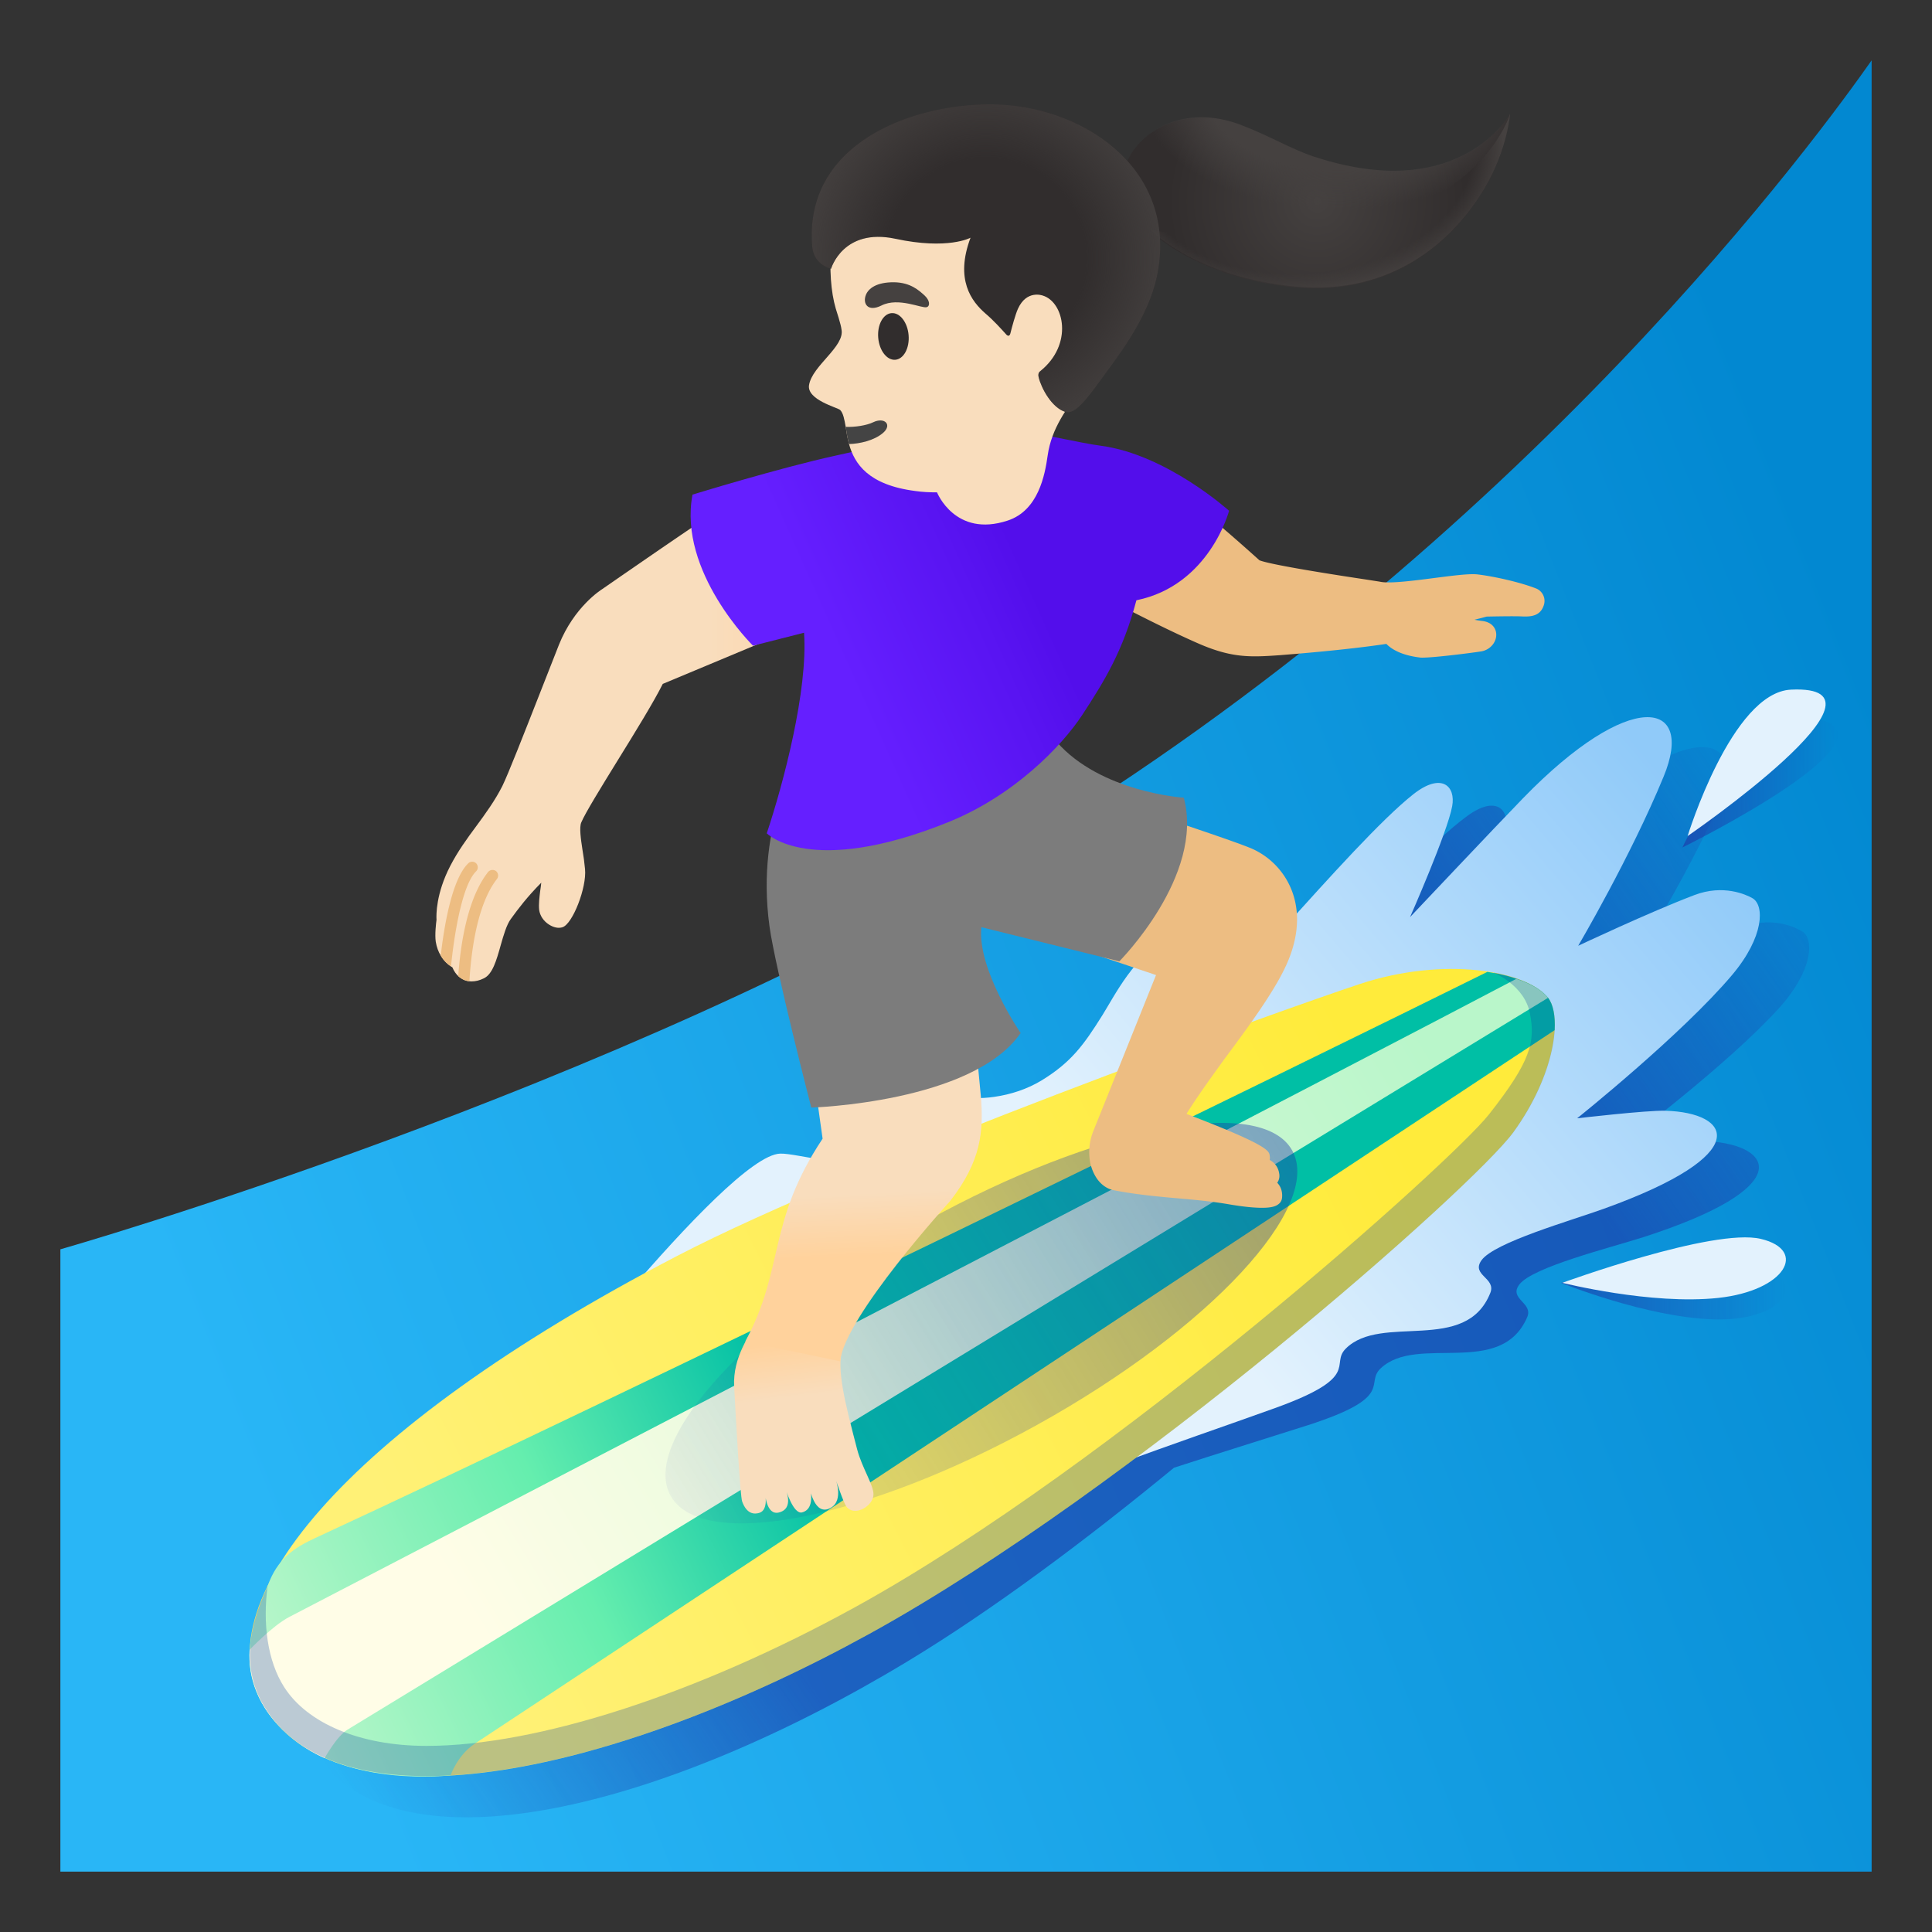 <?xml version="1.0" encoding="utf-8"?>
<!-- Generator: www.svgicons.com -->
<svg xmlns="http://www.w3.org/2000/svg" width="800" height="800" viewBox="0 0 128 128">
<rect x="0" y="0" width="128" height="128" fill="#333333" stroke="none"/>
<linearGradient id="notoWomanSurfingLightSkinTone0" x1="132.526" x2="19.038" y1="67.368" y2="22.531" gradientTransform="matrix(1 0 0 -1 0 128)" gradientUnits="userSpaceOnUse"><stop offset=".017" stop-color="#0288D1"/><stop offset="1" stop-color="#29B6F6"/></linearGradient><path fill="url(#notoWomanSurfingLightSkinTone0)" d="M67.5 56.17C40.75 72.32 4 82.77 4 82.77V124h120V4c-3.17 4.5-22.83 31.83-56.5 52.17"/><linearGradient id="notoWomanSurfingLightSkinTone1" x1="22.569" x2="120.974" y1="6.881" y2="75.704" gradientTransform="matrix(1 0 0 -1 0 128)" gradientUnits="userSpaceOnUse"><stop offset=".013" stop-color="#1C3AA9" stop-opacity="0"/><stop offset=".258" stop-color="#1C3AA9"/><stop offset=".724" stop-color="#1C3AA9"/><stop offset=".764" stop-color="#1C3AA9"/><stop offset="1" stop-color="#1C3AA9" stop-opacity="0"/></linearGradient><path fill="url(#notoWomanSurfingLightSkinTone1)" d="M117.9 66.75c2.22-2.47 2.29-4.54 1.52-5.03c-.42-.26-1.9-1.01-3.84-.34c-3.03 1.04-7.81 3.1-7.81 3.1s3.68-5.79 6.04-11.01c2.27-5.03-2.03-5.94-9.38 1.13c-1.79 1.73-7.73 7.6-7.73 7.6s2.65-5.48 3.04-7.24c.29-1.34-.63-2.29-2.53-.9c-4.35 3.19-14.3 14.91-15.51 14.56c-1.21-.35.43-5.31-1.37-5.09c-1.74.21-3.46 3.32-4.24 4.48c-1.3 1.92-2.15 3.03-4.16 4.17c-.98.55-2.06.86-3.18.99c-3.7.4-5-1.55-6.87-.82c-3.25 1.26-2.53 4.79-4.95 4.52c-.58-.07-1.68-.41-2.27-.41c-2.42 0-7.98 6.35-12.68 11.75c-18.19 11.3-25.26 21.91-21.05 28.03c5.57 8.09 23.2 3.5 39.18-6.16c5.66-3.42 11.86-8.06 17.67-12.84c2.96-.96 5.93-1.88 8.88-2.82c5.86-1.89 3.72-2.74 4.82-3.77c2.43-2.28 7.94.67 9.7-3.38c.42-.97-1.25-1.2-.52-2.17c.89-1.16 6.01-2.43 8.2-3.13c10.25-3.3 8.64-6.09 4.32-6.36c-1.22-.08-5.87.3-5.87.3s7.14-5.33 10.59-9.16" opacity=".65"/><linearGradient id="notoWomanSurfingLightSkinTone2" x1="111.458" x2="121.763" y1="76.164" y2="76.164" gradientTransform="matrix(1 0 0 -1 0 128)" gradientUnits="userSpaceOnUse"><stop offset="0" stop-color="#1C3AA9"/><stop offset=".911" stop-color="#1C3AA9" stop-opacity=".089"/><stop offset="1" stop-color="#1C3AA9" stop-opacity="0"/></linearGradient><path fill="url(#notoWomanSurfingLightSkinTone2)" d="M111.46 56.15s4.25-9.01 8.16-8.63c7.79.77-8.16 8.63-8.16 8.63" opacity=".65"/><linearGradient id="notoWomanSurfingLightSkinTone3" x1="103.417" x2="118.303" y1="42.503" y2="42.503" gradientTransform="matrix(1 0 0 -1 0 128)" gradientUnits="userSpaceOnUse"><stop offset="0" stop-color="#1C3AA9"/><stop offset=".911" stop-color="#1C3AA9" stop-opacity=".089"/><stop offset="1" stop-color="#1C3AA9" stop-opacity="0"/></linearGradient><path fill="url(#notoWomanSurfingLightSkinTone3)" d="M103.42 84.99s10.43-2.25 13.43-1.06c3 1.18 1.13 3.62-3.34 3.48s-10.09-2.42-10.09-2.42" opacity=".65"/><linearGradient id="notoWomanSurfingLightSkinTone4" x1="76.49" x2="112.694" y1="90.693" y2="119.957" gradientTransform="scale(1 -1)rotate(1.387 7214.64 -42.65)" gradientUnits="userSpaceOnUse"><stop offset="0" stop-color="#E3F2FD"/><stop offset="1" stop-color="#90CAF9"/></linearGradient><path fill="url(#notoWomanSurfingLightSkinTone4)" d="M33.94 95.1s14.17-18.56 17.75-18.67c.58-.02 1.91.3 2.49.34c2.44.19 2.6-3.69 5.8-5.06c1.85-.79 2.21 1.49 5.89.96c1.11-.16 2.18-.51 3.14-1.09c1.97-1.21 2.79-2.35 4.02-4.31c.74-1.18 2.35-4.35 4.08-4.62c1.79-.28.32 4.73 1.54 5.04c1.22.31 10.76-11.74 15-15.08c1.85-1.45 2.81-.54 2.56.81c-.33 1.77-2.79 7.34-2.79 7.34s5.74-6.08 7.47-7.86c7.1-7.32 11.44-6.55 9.33-1.45c-2.18 5.3-5.66 11.21-5.66 11.21s4.7-2.22 7.7-3.36c1.92-.73 3.43-.03 3.85.21c.79.46.79 2.54-1.35 5.08c-3.33 3.95-10.27 9.5-10.27 9.5s4.63-.54 5.85-.5c4.33.12 6.03 2.86-4.1 6.5c-2.16.78-7.24 2.22-8.09 3.41c-.7.99.98 1.16.59 2.15c-1.62 4.1-7.23 1.34-9.58 3.7c-1.07 1.07 1.11 1.85-4.69 3.94c-6.83 2.46-13.85 4.69-20.32 7.97z"/><path fill="#E3F2FD" d="M111.81 55.39s2.92-9.52 6.85-9.7c7.81-.37-6.85 9.7-6.85 9.7m-8.3 29.6s10.01-3.66 13.15-2.91s1.62 3.43-2.82 3.91c-4.45.48-10.33-1-10.33-1"/><linearGradient id="notoWomanSurfingLightSkinTone5" x1="36.393" x2="102.171" y1="169.542" y2="196.241" gradientTransform="scale(1 -1)rotate(4.497 3552.913 -62.05)" gradientUnits="userSpaceOnUse"><stop offset="0" stop-color="#FFF176"/><stop offset="1" stop-color="#FFEB3B"/></linearGradient><path fill="url(#notoWomanSurfingLightSkinTone5)" d="M17.56 113.17c5.25 8.3 23.37 4.26 40.05-4.93c17.41-9.59 40.04-29.64 42.65-33.23c2.75-3.79 3.26-7.69 2.29-8.91c-1.46-1.83-6.95-2.73-12.45-.91c-5.32 1.76-33.2 11.76-45.26 18.03c-22.33 11.63-31.56 23.19-27.28 29.95"/><linearGradient id="notoWomanSurfingLightSkinTone6" x1="54.776" x2="19.52" y1="77.394" y2="61.354" gradientTransform="scale(1 -1)rotate(1.387 7214.64 -42.65)" gradientUnits="userSpaceOnUse"><stop offset="0" stop-color="#00BFA5"/><stop offset=".457" stop-color="#65EEAE"/><stop offset="1" stop-color="#B9F6CA"/></linearGradient><path fill="url(#notoWomanSurfingLightSkinTone6)" d="M103 68.25c.05-.96-.1-1.72-.44-2.15c-.65-.81-2.14-1.42-4.02-1.71c-11.02 5.47-58.1 28.47-77.64 37.5c-1.38.64-2.53 1.37-3.16 3.17c-1.42 3.36-1.72 5.68-.18 8.11c1.98 3.12 6.3 4.93 12.29 4.46c0 0 .45-1.34 1.61-2.11c1.16-.76 71.54-47.27 71.54-47.27"/><linearGradient id="notoWomanSurfingLightSkinTone7" x1="94.755" x2="30.825" y1="105.493" y2="68.2" gradientTransform="scale(1 -1)rotate(1.387 7214.64 -42.65)" gradientUnits="userSpaceOnUse"><stop offset="0" stop-color="#B9F6CA"/><stop offset="1" stop-color="#FFFDE7"/></linearGradient><path fill="url(#notoWomanSurfingLightSkinTone7)" d="M100.46 64.85c-8.06 4.26-63.04 32.77-81.3 42.28c-1.11.58-2.62 2.17-2.62 2.17s-.23 1.91 1.02 3.88c.82 1.28 2.27 2.57 3.95 3.3c0 0 .79-1.45 1.52-1.89l79.53-48.48c-.41-.52-1.15-.94-2.1-1.26"/><linearGradient id="notoWomanSurfingLightSkinTone8" x1="-1.128" x2="55.304" y1="598.374" y2="620.033" gradientTransform="matrix(.952 -.235 -.083 -.814 95.16 586.607)" gradientUnits="userSpaceOnUse"><stop offset="0" stop-color="#1C3AA9" stop-opacity=".1"/><stop offset="1" stop-color="#1C3AA9"/></linearGradient><path fill="url(#notoWomanSurfingLightSkinTone8)" d="M85.61 76.22c-2.06-3.71-12.95-1.59-24.32 4.72c-11.37 6.32-18.92 14.45-16.86 18.16c2.06 3.71 12.95 1.59 24.32-4.72s18.93-14.45 16.86-18.16" opacity=".53"/><linearGradient id="notoWomanSurfingLightSkinTone9" x1="267.157" x2="270.329" y1="855.183" y2="863.888" gradientTransform="scale(1 -1)rotate(26.468 2186.995 -75.949)" gradientUnits="userSpaceOnUse"><stop offset=".6" stop-color="#F9DDBD"/><stop offset="1" stop-color="#FFD29C"/></linearGradient><path fill="url(#notoWomanSurfingLightSkinTone9)" d="M50.03 87.66c-.28.75-1.5 2.19-1.39 4.21c.13 2.45.4 7.25.53 7.61c.31.86.83.85 1.14.75c.62-.19.38-1.3.38-1.3s.07 1.47.9 1.28c1.08-.26.44-1.56.41-1.72c.05.18.56 1.86 1.14 1.71c1.02-.27.44-1.93.44-1.93s.26 2.04 1.27 1.71c1.11-.37.53-1.93.53-1.93s.5 1.51.7 1.77c.53.69 1.78-.03 1.79-.81c.01-.63-.76-1.76-1.08-2.98c-.83-3.18-1.38-5.34-.97-6.72"/><linearGradient id="notoWomanSurfingLightSkinTonea" x1="64.308" x2="64.008" y1="189.865" y2="179.435" gradientTransform="scale(1 -1)rotate(4.129 3703.606 -45.03)" gradientUnits="userSpaceOnUse"><stop offset=".602" stop-color="#F9DDBD"/><stop offset="1" stop-color="#FFD29C"/></linearGradient><path fill="url(#notoWomanSurfingLightSkinTonea)" d="M55.66 90.19c.28-2.94 7.3-10.63 7.3-10.63c2.05-2.65 2.22-4.59 2.02-6.98l-1.39-14.62l-11.43.83l2.34 16.65C50.8 81 52 84.03 49.38 88.87"/><path fill="#EDBD82" d="M85.08 64.23c.9-1.82 1.09-3.57.56-5.08a5.02 5.02 0 0 0-2.6-2.88c-1.4-.65-11.75-3.98-12.19-4.12a.384.384 0 0 0-.43.16l-4.75 8.14c-.06.1-.07.21-.03.31c.04.1.12.18.22.22l10.73 3.62l-4.16 10.35c-.39.99-.35 2.08.1 2.9c.29.54.73.89 1.23 1c1.48.29 2.89.42 4.25.54c1.15.1 2.24.2 3.36.39c1.04.18 1.75.24 2.24.24c.66 0 .93-.11 1.09-.24c.1-.07.22-.21.24-.43c.04-.45-.11-.77-.32-.99c.09-.13.18-.33.13-.61c-.07-.47-.35-.75-.63-.9c.02-.09.02-.18 0-.29c-.04-.31-.1-.69-5.51-2.76c.65-1.06 1.6-2.38 2.61-3.77c1.53-2.05 3.07-4.18 3.86-5.8"/><path fill="#7C7C7C" d="M53.1 49.94s-3.08 4.39-2.12 11.43c.38 2.76 2.77 12.01 2.77 12.01s10.69-.32 13.87-4.94c0 0-2.9-4.24-2.6-7.01l9.14 2.26s5.65-5.68 4.27-10.84c0 0-5.5-.35-8.43-3.71c-1.06-1.22-16.9.8-16.9.8"/><linearGradient id="notoWomanSurfingLightSkinToneb" x1="28.844" x2="59.124" y1="80.097" y2="80.097" gradientTransform="matrix(1 0 0 -1 0 128)" gradientUnits="userSpaceOnUse"><stop offset=".598" stop-color="#F9DDBD"/><stop offset="1" stop-color="#FFD29C"/></linearGradient><path fill="url(#notoWomanSurfingLightSkinToneb)" d="M57.46 39.49c-.05.13-.15.22-.27.27l-13.28 5.55c-.6 1.2-1.8 3.15-2.97 5.04c-1.11 1.8-2.16 3.5-2.43 4.14c-.14.33-.03 1.09.08 1.81c.07.41.13.84.17 1.28c.12 1.22-.82 3.63-1.49 3.85c-.27.09-.59.02-.89-.17c-.37-.23-.61-.6-.66-.98c-.04-.39.02-.84.07-1.26c.03-.18.05-.36.07-.54c-.95.96-1.52 1.72-2.02 2.41c-.28.38-.48 1.08-.66 1.71c-.29 1.04-.55 1.95-1.13 2.22c-.28.14-.55.2-.8.2c-.05 0-.1 0-.15-.01c-.13-.01-.25-.04-.36-.09s-.25-.13-.38-.25c-.14-.13-.28-.32-.39-.58l-.09-.06c-.2-.13-.47-.36-.68-.72c-.15-.24-.27-.55-.33-.92c-.07-.47.02-1.23.05-1.45c-.02-.32-.04-1.73.91-3.57c.49-.95 1.11-1.81 1.72-2.63c.62-.84 1.25-1.71 1.73-2.66c.38-.77 1.42-3.43 2.43-6c.47-1.2.93-2.38 1.32-3.36c1.01-2.52 2.79-3.64 2.87-3.69c.26-.18 6.85-4.76 8.8-5.97c1.64-1.01 7.05-2.55 9.26-2.23c.38.06.69.27.89.61c.99 1.71-.99 7.01-1.39 8.05"/><path fill="#EDBD82" d="M32.92 58.24c-1.29 1.66-1.7 4.71-1.82 6.77c-.13-.01-.25-.04-.36-.09s-.25-.13-.38-.25c.15-2.13.61-5.15 1.97-6.89a.39.39 0 0 1 .53-.07c.16.13.19.37.06.53m-1.38-.51c-.98.97-1.49 4.56-1.66 6.3c-.2-.13-.47-.36-.68-.72c.2-1.74.7-5.02 1.82-6.11c.15-.15.39-.14.53 0c.14.15.14.39-.01.53M101.8 39c-1.05-.42-2.8-.81-3.88-.94c-.53-.07-1.61.07-2.86.23c-1.38.18-2.95.38-3.58.26c-.09-.02-.44-.07-.94-.15c-1.74-.26-6.29-.96-7.1-1.28c-.49-.44-4.22-3.81-6-4.95c-1.25-.8-2.84-1.61-5.76-.97a.38.38 0 0 0-.29.46c.04.19.22.31.41.3l.49 6.35c-.13.01-.25.08-.31.19c-.1.19-.03.42.15.52c.04.02 4.12 2.23 7.19 3.58c2.24.99 3.46.95 5.44.81c1.01-.08 4.42-.35 7.09-.75c.27.28.89.74 2.21.9c.04.01.1.01.18.01c.85 0 3.54-.35 3.93-.42c.56-.11.98-.6.96-1.13c-.01-.37-.26-.8-.93-.88c-.18-.02-.35-.05-.51-.08l.81-.21c.02 0 1.8-.04 2.33-.01c.64.03 1.24-.04 1.46-.77a.89.89 0 0 0-.49-1.07"/><linearGradient id="notoWomanSurfingLightSkinTonec" x1="59.075" x2="71.74" y1="150.527" y2="155.677" gradientTransform="scale(1 -1)rotate(2.011 5574.247 -51.988)" gradientUnits="userSpaceOnUse"><stop offset="0" stop-color="#651FFF"/><stop offset=".705" stop-color="#5914F2"/><stop offset="1" stop-color="#530EEB"/></linearGradient><path fill="url(#notoWomanSurfingLightSkinTonec)" d="M81.43 33.84s-4.15-3.74-8.51-4.31c-1.3-.17-4.04-.82-4.95-.89c0 0 1.64 1.86.88 3.46c-.7 1.47-2.49 3.36-5.26 1.72c-2.78-1.64 1.14-5.49 1.14-5.49c-1.73.14-7.13 1.36-9.39 1.86c-3.74.82-9.46 2.58-9.46 2.58c-.97 5.12 4.01 10.01 4.01 10.01l3.38-.86c.27 3.8-1.37 10-2.47 13.29c0 0 2.86 2.95 12-.73c4.38-1.76 7.56-5.06 8.92-7.14c1.45-2.22 2.68-4.21 3.57-7.57c4.85-.99 6.14-5.93 6.14-5.93"/><path fill="#F9DDBD" d="M71.48 25.96c-.76 1.07-1.81 2.38-2.07 4.22c-.18 1.28-.61 3.64-2.65 4.31c-3.48 1.15-4.68-1.87-4.68-1.87c-.49 0-.97-.02-1.44-.09c-3.12-.4-4.03-1.81-4.39-3.11c-.11-.4-.17-.79-.22-1.14c-.09-.5-.16-.91-.37-1.12c-.17-.16-2.21-.67-2.06-1.64c.2-1.29 2.39-2.56 2.15-3.7c-.03-.31-.34-1.25-.38-1.38c-.32-1.09-.44-2.64-.28-4.2c.46-4.32 2.82-7.84 7.48-8.85c4.16-.9 9.37 1.66 11.79 5.17c1.54 2.25-.61 10.18-2.88 13.4"/><path fill="#444" d="M58.47 28.71c-.57.47-1.49.69-2.22.71c-.11-.4-.17-.79-.22-1.14c.61.03 1.4-.1 1.81-.3c.78-.38 1.31.18.63.73"/><ellipse cx="59.19" cy="22.29" fill="#312D2D" rx="1.01" ry="1.55" transform="rotate(-4.656 59.194 22.28)"/><path fill="#454140" d="M58.4 20.24c-.92.46-1.26-.14-1.03-.71c.17-.42.7-.84 1.87-.83c1.1.02 1.65.55 2.01.87c.35.32.39.7.15.78c-.33.1-1.87-.68-3-.11"/><path fill="#0D47A1" d="M102.56 66.1c-.61-.76-1.92-1.36-3.63-1.67c0 0 2.06.81 2.43 2.7c.37 1.89.07 3.17-2.71 6.7c-2.46 3.12-24.85 23.21-42 32.65c-10.45 5.75-21.06 9.19-28.39 9.19c-4.47 0-7.92-1.53-9.43-3.89c-1.12-1.74-1.43-4.26-1.1-6.69c-1.5 3.1-1.57 5.85-.16 8.07c1.99 3.14 5.81 4.51 10.7 4.51c8.05 0 18.98-3.72 29.36-9.44C75.04 98.64 97.67 78.59 100.28 75c2.74-3.78 3.25-7.67 2.28-8.9" opacity=".28"/><radialGradient id="notoWomanSurfingLightSkinToned" cx="87.276" cy="114.671" r="9.896" gradientTransform="matrix(1 0 0 -1 0 128)" gradientUnits="userSpaceOnUse"><stop offset="0" stop-color="#454140"/><stop offset="1" stop-color="#312D2D"/></radialGradient><path fill="url(#notoWomanSurfingLightSkinToned)" d="M74.52 11.05c.88-2.45 4-4.13 7.65-2.74c1.96.75 3.33 1.6 4.87 2.11c9.7 3.19 12.99-2.85 12.99-2.85s-.17 2.34-1.65 4.88c-1.99 3.41-6.07 7.22-12.65 6.58c-6.43-.63-9.39-3.62-9.39-3.62z"/><path fill="#312D2D" d="M66.94 22.09c.11-.44.33-1.25.5-1.63c.58-1.28 1.63-.88 1.64-.88c1.42.42 2.05 3.24-.16 5.01c-.05.04-.18.14-.1.43c.18.71.86 1.99 1.77 2.27c.7.22 1.56-1.05 2.77-2.71c1.28-1.74 2.93-4.05 3.37-6.68c1.15-6.9-5.17-10.98-11.1-10.99c-5.34-.01-12.38 2.65-11.82 9.42c.1 1.24 1.25 1.47 1.25 1.47s.79-2.72 4.26-1.98c3.49.75 4.98-.07 4.98-.07c-1.04 2.77.06 4.22 1 5.03c.54.46 1.04 1.02 1.33 1.34c.14.18.26.16.31-.03"/><radialGradient id="notoWomanSurfingLightSkinTonee" cx="65.321" cy="110.884" r="12.558" gradientTransform="matrix(1 0 0 -1 0 128)" gradientUnits="userSpaceOnUse"><stop offset=".526" stop-color="#454140" stop-opacity="0"/><stop offset="1" stop-color="#454140"/></radialGradient><path fill="url(#notoWomanSurfingLightSkinTonee)" d="M66.94 22.09c.11-.44.33-1.25.5-1.63c.58-1.28 1.63-.88 1.64-.88c1.42.42 2.05 3.24-.16 5.01c-.05.04-.18.14-.1.43c.18.71.86 1.99 1.77 2.27c.7.22 1.56-1.05 2.77-2.71c1.28-1.74 2.93-4.05 3.37-6.68c1.15-6.9-5.17-10.98-11.1-10.99c-5.34-.01-12.38 2.65-11.82 9.42c.1 1.24 1.25 1.47 1.25 1.47s.79-2.72 4.26-1.98c3.49.75 4.98-.07 4.98-.07c-1.04 2.77.06 4.22 1 5.03c.54.46 1.04 1.02 1.33 1.34c.14.18.26.16.31-.03"/><radialGradient id="notoWomanSurfingLightSkinTonef" cx="86.334" cy="117.819" r="13.365" gradientTransform="matrix(.997 -.073 -.051 -.693 6.242 98.187)" gradientUnits="userSpaceOnUse"><stop offset=".85" stop-color="#454140" stop-opacity="0"/><stop offset="1" stop-color="#454140"/></radialGradient><path fill="url(#notoWomanSurfingLightSkinTonef)" d="M100.05 7.53s-.17 2.34-1.65 4.87c-1.99 3.42-6.07 7.22-12.64 6.58c-6.43-.63-9.39-3.62-9.39-3.62l-.04-.1c19.99 2.74 23.49-7 23.7-7.69c.02-.03.02-.04.02-.04"/><radialGradient id="notoWomanSurfingLightSkinToneg" cx="88.666" cy="121.769" r="13.102" gradientTransform="matrix(1 0 0 -.583 0 77.235)" gradientUnits="userSpaceOnUse"><stop offset=".658" stop-color="#454140"/><stop offset="1" stop-color="#454140" stop-opacity="0"/></radialGradient><path fill="url(#notoWomanSurfingLightSkinToneg)" d="M100.03 7.57c-.21.69-3.71 10.43-23.7 7.69l-.95-2.25l-.84-2c.89-2.45 4.01-4.13 7.66-2.74c1.96.75 3.33 1.6 4.86 2.11c.02.01.05.02.07.02c9.17 2.99 12.58-2.3 12.9-2.83"/>
</svg>